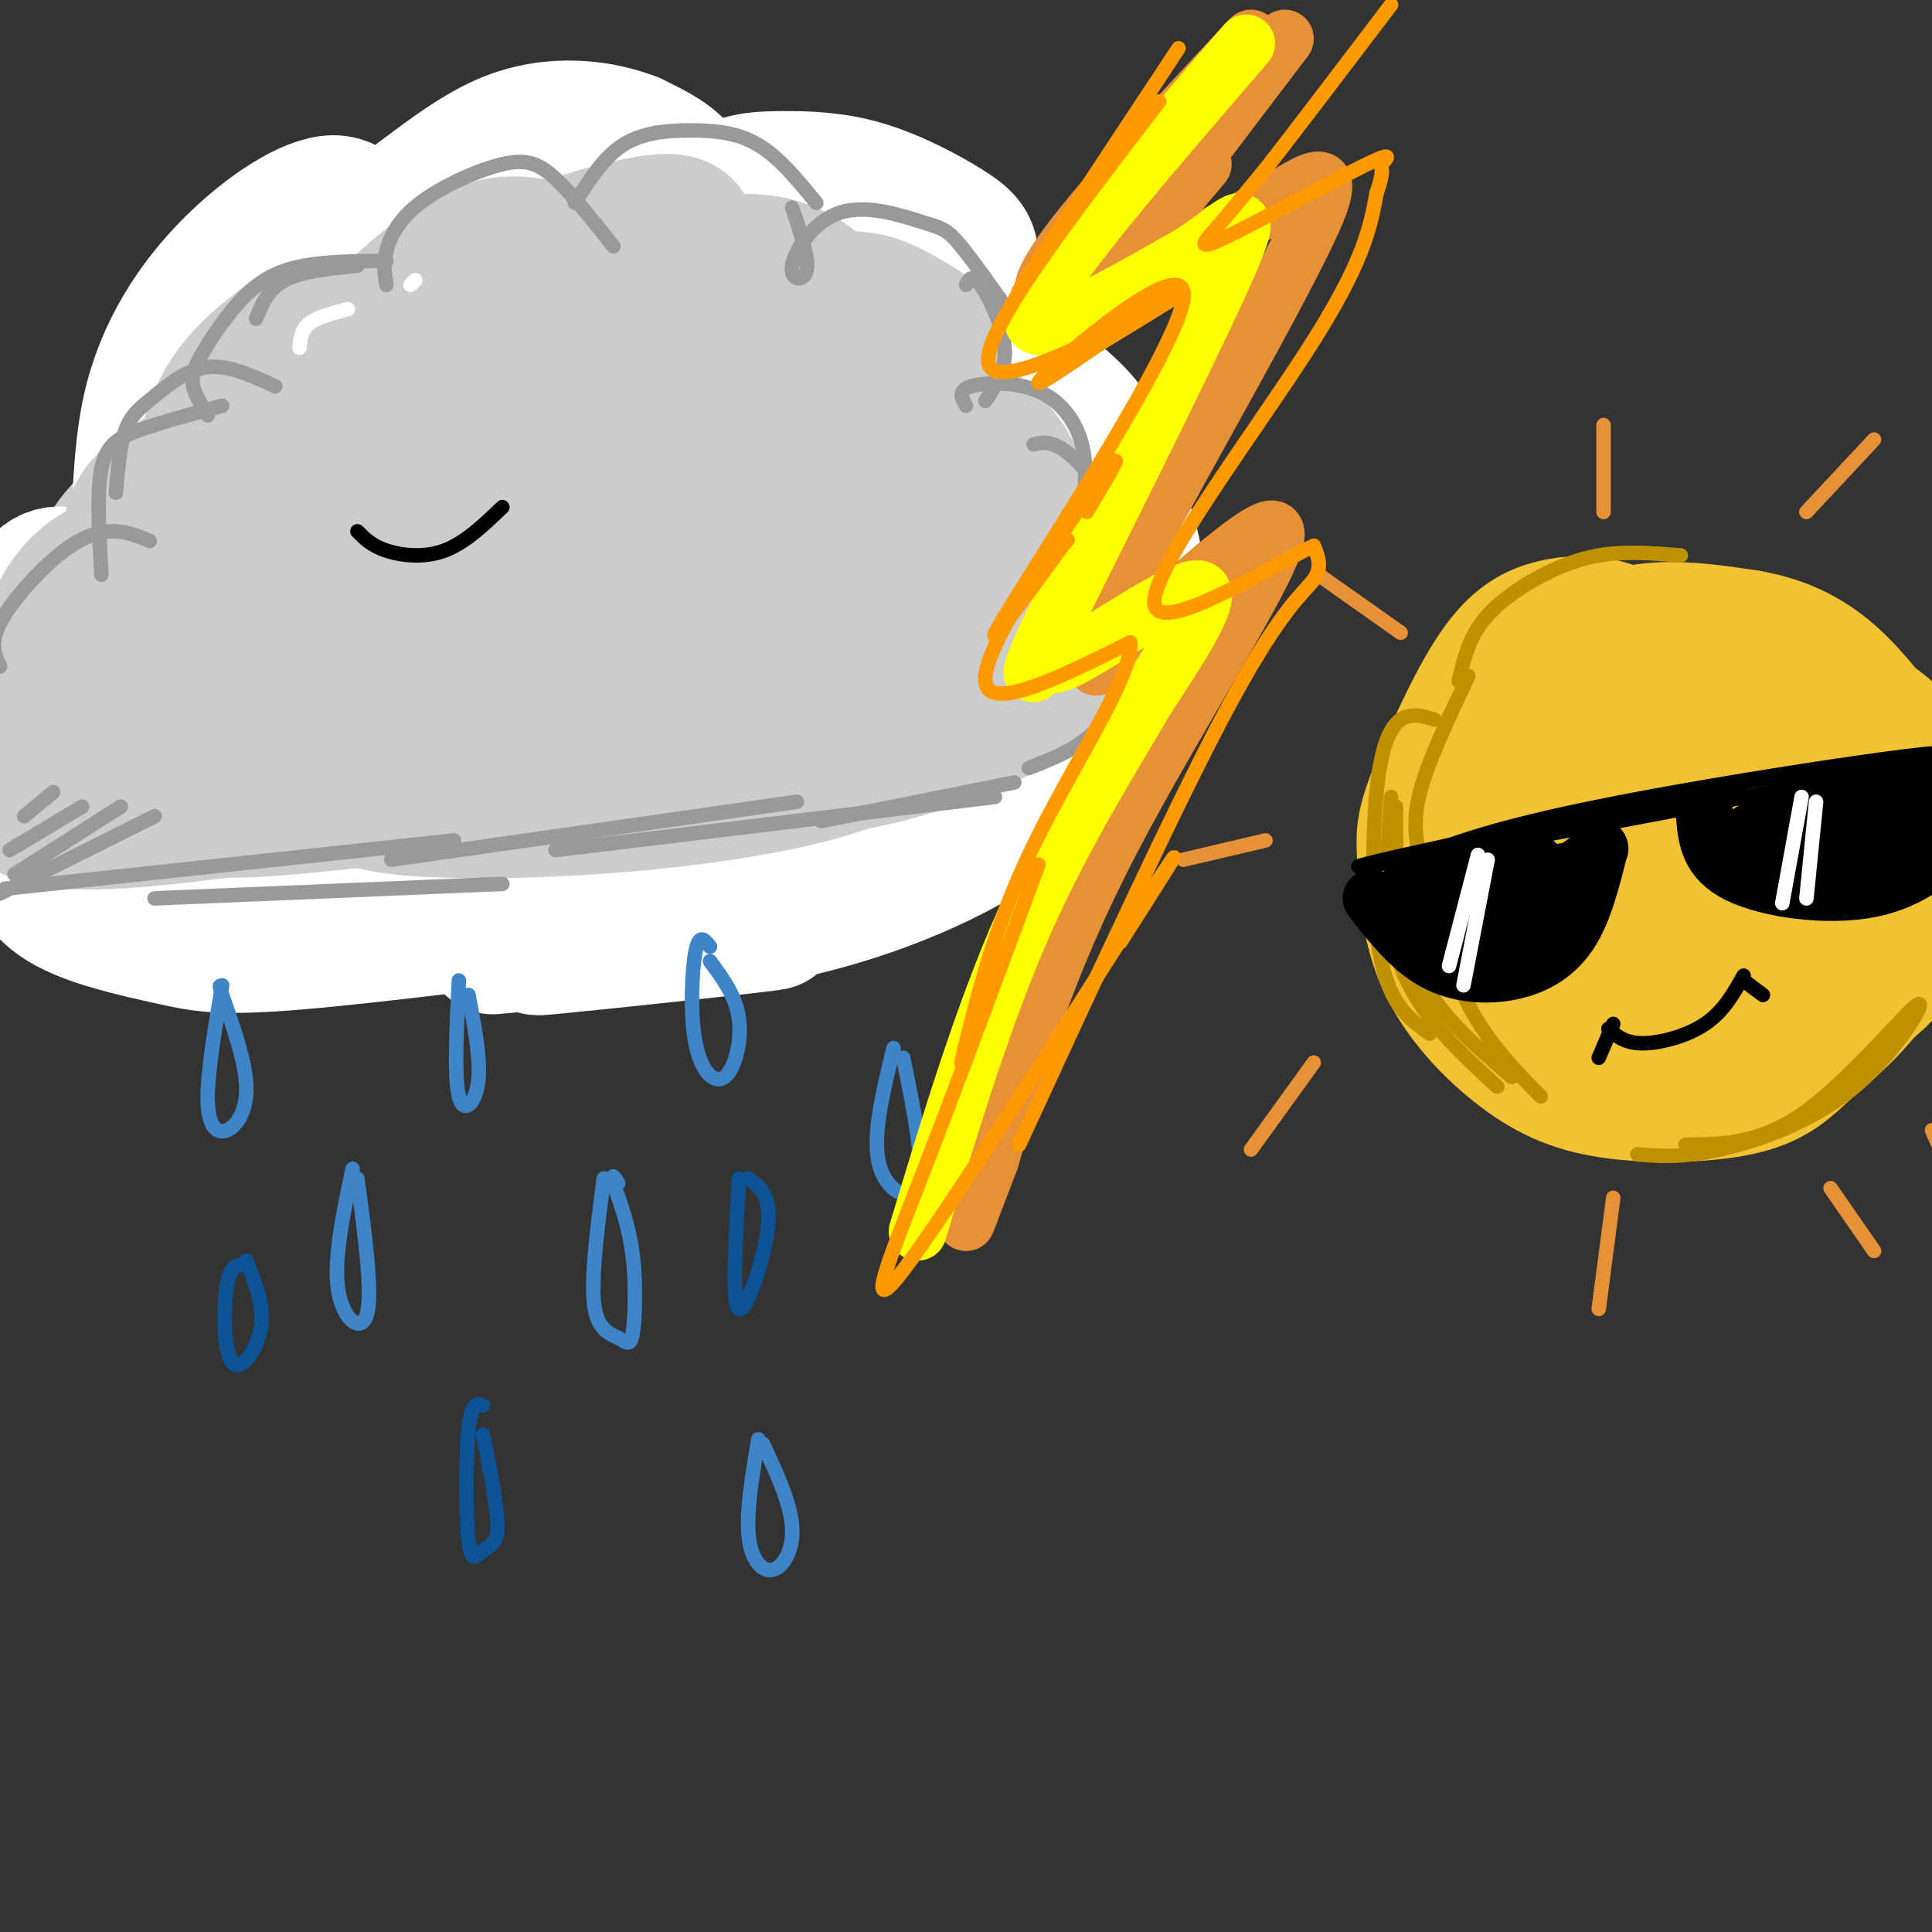 <svg viewBox='0 0 400 400' version='1.1' xmlns='http://www.w3.org/2000/svg' xmlns:xlink='http://www.w3.org/1999/xlink'><rect x="0" y="0" width="400" height="400" fill="#333333" stroke="none"/><g fill='none' stroke='rgb(204,204,204)' stroke-width='28' stroke-linecap='round' stroke-linejoin='round'><path d='M119,56c-1.800,-2.442 -3.600,-4.883 -5,-7c-1.400,-2.117 -2.401,-3.909 -9,-1c-6.599,2.909 -18.798,10.519 -24,15c-5.202,4.481 -3.409,5.835 0,7c3.409,1.165 8.433,2.143 10,1c1.567,-1.143 -0.325,-4.407 -2,-6c-1.675,-1.593 -3.134,-1.515 -8,0c-4.866,1.515 -13.140,4.468 -19,8c-5.860,3.532 -9.305,7.642 -11,12c-1.695,4.358 -1.640,8.962 0,12c1.640,3.038 4.865,4.510 7,5c2.135,0.490 3.182,-0.003 3,-1c-0.182,-0.997 -1.591,-2.499 -3,-4'/><path d='M58,97c-2.895,-1.080 -8.632,-1.781 -12,-2c-3.368,-0.219 -4.366,0.042 -8,3c-3.634,2.958 -9.905,8.612 -13,12c-3.095,3.388 -3.015,4.511 -3,9c0.015,4.489 -0.034,12.344 3,16c3.034,3.656 9.151,3.114 13,2c3.849,-1.114 5.429,-2.800 6,-4c0.571,-1.200 0.134,-1.914 -2,-3c-2.134,-1.086 -5.965,-2.545 -11,1c-5.035,3.545 -11.273,12.094 -14,17c-2.727,4.906 -1.942,6.168 0,10c1.942,3.832 5.042,10.236 9,14c3.958,3.764 8.776,4.890 14,5c5.224,0.110 10.855,-0.797 15,-3c4.145,-2.203 6.804,-5.704 8,-9c1.196,-3.296 0.929,-6.389 0,-8c-0.929,-1.611 -2.519,-1.742 -4,-1c-1.481,0.742 -2.852,2.355 -4,5c-1.148,2.645 -2.074,6.323 -3,10'/><path d='M52,171c0.198,3.632 2.192,7.713 9,10c6.808,2.287 18.430,2.780 27,1c8.570,-1.780 14.088,-5.832 18,-9c3.912,-3.168 6.218,-5.453 8,-9c1.782,-3.547 3.038,-8.355 3,-11c-0.038,-2.645 -1.371,-3.126 -3,-4c-1.629,-0.874 -3.553,-2.142 -7,0c-3.447,2.142 -8.415,7.694 -9,12c-0.585,4.306 3.215,7.366 8,9c4.785,1.634 10.556,1.844 17,0c6.444,-1.844 13.563,-5.740 18,-8c4.437,-2.260 6.193,-2.883 7,-5c0.807,-2.117 0.664,-5.727 0,-8c-0.664,-2.273 -1.851,-3.209 -4,-2c-2.149,1.209 -5.261,4.564 -7,8c-1.739,3.436 -2.105,6.952 3,9c5.105,2.048 15.682,2.628 24,0c8.318,-2.628 14.377,-8.465 17,-13c2.623,-4.535 1.812,-7.767 1,-11'/><path d='M182,140c-2.278,-1.976 -8.474,-1.418 -12,0c-3.526,1.418 -4.383,3.694 -5,6c-0.617,2.306 -0.993,4.641 0,7c0.993,2.359 3.357,4.740 9,5c5.643,0.260 14.566,-1.603 20,-5c5.434,-3.397 7.381,-8.327 9,-13c1.619,-4.673 2.911,-9.088 1,-14c-1.911,-4.912 -7.023,-10.320 -11,-14c-3.977,-3.680 -6.817,-5.631 -11,-6c-4.183,-0.369 -9.708,0.842 -13,4c-3.292,3.158 -4.349,8.261 0,12c4.349,3.739 14.105,6.113 22,5c7.895,-1.113 13.928,-5.714 17,-8c3.072,-2.286 3.182,-2.257 4,-5c0.818,-2.743 2.343,-8.257 1,-13c-1.343,-4.743 -5.555,-8.715 -13,-14c-7.445,-5.285 -18.125,-11.883 -26,-15c-7.875,-3.117 -12.946,-2.753 -18,-3c-5.054,-0.247 -10.091,-1.105 -12,3c-1.909,4.105 -0.688,13.173 4,17c4.688,3.827 12.844,2.414 21,1'/><path d='M169,90c6.881,-1.126 13.582,-4.440 17,-8c3.418,-3.560 3.553,-7.366 1,-11c-2.553,-3.634 -7.794,-7.097 -16,-10c-8.206,-2.903 -19.376,-5.246 -27,-6c-7.624,-0.754 -11.702,0.081 -17,4c-5.298,3.919 -11.814,10.922 -14,17c-2.186,6.078 -0.040,11.229 1,14c1.040,2.771 0.973,3.161 5,3c4.027,-0.161 12.148,-0.872 17,-2c4.852,-1.128 6.434,-2.672 8,-6c1.566,-3.328 3.115,-8.438 0,-12c-3.115,-3.562 -10.894,-5.575 -21,-6c-10.106,-0.425 -22.539,0.739 -31,4c-8.461,3.261 -12.951,8.617 -17,14c-4.049,5.383 -7.658,10.791 -10,17c-2.342,6.209 -3.415,13.220 -2,17c1.415,3.780 5.320,4.331 10,4c4.680,-0.331 10.136,-1.543 16,-4c5.864,-2.457 12.137,-6.157 17,-10c4.863,-3.843 8.317,-7.828 11,-12c2.683,-4.172 4.595,-8.531 2,-12c-2.595,-3.469 -9.699,-6.049 -20,-4c-10.301,2.049 -23.800,8.728 -31,13c-7.200,4.272 -8.100,6.136 -9,8'/><path d='M59,102c-4.112,3.765 -9.894,9.179 -14,16c-4.106,6.821 -6.538,15.049 -6,20c0.538,4.951 4.045,6.626 7,8c2.955,1.374 5.356,2.449 10,2c4.644,-0.449 11.529,-2.422 18,-5c6.471,-2.578 12.528,-5.762 19,-12c6.472,-6.238 13.357,-15.530 15,-21c1.643,-5.470 -1.958,-7.117 -4,-8c-2.042,-0.883 -2.526,-1.003 -6,-1c-3.474,0.003 -9.937,0.128 -16,1c-6.063,0.872 -11.727,2.492 -19,8c-7.273,5.508 -16.154,14.904 -20,21c-3.846,6.096 -2.657,8.892 -2,13c0.657,4.108 0.784,9.528 7,13c6.216,3.472 18.522,4.995 28,4c9.478,-0.995 16.126,-4.507 23,-8c6.874,-3.493 13.972,-6.967 21,-14c7.028,-7.033 13.987,-17.626 17,-24c3.013,-6.374 2.081,-8.529 0,-11c-2.081,-2.471 -5.310,-5.259 -10,-7c-4.690,-1.741 -10.842,-2.434 -17,-1c-6.158,1.434 -12.322,4.996 -18,10c-5.678,5.004 -10.869,11.450 -14,17c-3.131,5.550 -4.201,10.203 -4,15c0.201,4.797 1.672,9.740 5,13c3.328,3.260 8.511,4.839 14,6c5.489,1.161 11.282,1.903 20,-1c8.718,-2.903 20.359,-9.452 32,-16'/><path d='M145,140c7.839,-4.798 11.437,-8.793 15,-14c3.563,-5.207 7.091,-11.628 5,-16c-2.091,-4.372 -9.802,-6.697 -16,-7c-6.198,-0.303 -10.884,1.417 -14,3c-3.116,1.583 -4.661,3.031 -7,6c-2.339,2.969 -5.473,7.459 -7,12c-1.527,4.541 -1.446,9.134 0,12c1.446,2.866 4.256,4.005 7,6c2.744,1.995 5.421,4.845 14,2c8.579,-2.845 23.059,-11.385 30,-17c6.941,-5.615 6.342,-8.307 8,-11c1.658,-2.693 5.572,-5.389 1,-9c-4.572,-3.611 -17.631,-8.136 -24,-10c-6.369,-1.864 -6.049,-1.066 -9,1c-2.951,2.066 -9.175,5.400 -14,9c-4.825,3.600 -8.252,7.465 -10,13c-1.748,5.535 -1.816,12.740 -1,17c0.816,4.260 2.518,5.574 7,7c4.482,1.426 11.746,2.962 17,2c5.254,-0.962 8.499,-4.424 10,-7c1.501,-2.576 1.258,-4.268 -1,-6c-2.258,-1.732 -6.531,-3.505 -16,-5c-9.469,-1.495 -24.134,-2.713 -35,-1c-10.866,1.713 -17.933,6.356 -25,11'/><path d='M80,138c-4.167,2.333 -2.083,2.667 0,3'/></g>
<g fill='none' stroke='rgb(255,255,255)' stroke-width='28' stroke-linecap='round' stroke-linejoin='round'><path d='M102,196c30.111,-2.733 60.222,-5.467 58,-5c-2.222,0.467 -36.778,4.133 -46,5c-9.222,0.867 6.889,-1.067 23,-3'/><path d='M137,193c9.376,-1.245 21.316,-2.859 33,-6c11.684,-3.141 23.111,-7.811 32,-13c8.889,-5.189 15.239,-10.897 18,-17c2.761,-6.103 1.932,-12.601 1,-16c-0.932,-3.399 -1.966,-3.700 -3,-4'/><path d='M218,137c-4.770,-1.260 -15.196,-2.410 -13,-5c2.196,-2.590 17.014,-6.620 24,-10c6.986,-3.380 6.139,-6.108 5,-10c-1.139,-3.892 -2.569,-8.946 -4,-14'/><path d='M230,98c-1.570,-4.362 -3.495,-8.268 -7,-12c-3.505,-3.732 -8.589,-7.289 -12,-10c-3.411,-2.711 -5.149,-4.576 -10,-4c-4.851,0.576 -12.815,3.593 -14,3c-1.185,-0.593 4.407,-4.797 10,-9'/><path d='M197,66c2.542,-3.806 3.897,-8.823 4,-12c0.103,-3.177 -1.047,-4.516 -5,-7c-3.953,-2.484 -10.711,-6.115 -17,-8c-6.289,-1.885 -12.111,-2.024 -17,-2c-4.889,0.024 -8.847,0.213 -13,3c-4.153,2.787 -8.503,8.173 -9,8c-0.497,-0.173 2.858,-5.907 2,-10c-0.858,-4.093 -5.929,-6.547 -11,-9'/><path d='M131,29c-6.180,-2.444 -16.131,-4.054 -26,0c-9.869,4.054 -19.656,13.772 -25,16c-5.344,2.228 -6.243,-3.036 -11,-3c-4.757,0.036 -13.370,5.371 -21,13c-7.630,7.629 -14.277,17.553 -17,30c-2.723,12.447 -1.524,27.419 -4,33c-2.476,5.581 -8.628,1.772 -13,1c-4.372,-0.772 -6.963,1.494 -9,9c-2.037,7.506 -3.518,20.253 -5,33'/><path d='M0,161c-0.107,7.650 2.126,10.274 4,14c1.874,3.726 3.389,8.556 9,12c5.611,3.444 15.318,5.504 22,7c6.682,1.496 10.338,2.427 27,1c16.662,-1.427 46.331,-5.214 76,-9'/></g>
<g fill='none' stroke='rgb(204,204,204)' stroke-width='28' stroke-linecap='round' stroke-linejoin='round'><path d='M93,65c-9.664,1.822 -19.328,3.644 -24,8c-4.672,4.356 -4.353,11.246 -3,15c1.353,3.754 3.741,4.372 6,3c2.259,-1.372 4.391,-4.735 5,-9c0.609,-4.265 -0.304,-9.431 -3,-12c-2.696,-2.569 -7.176,-2.540 -10,-2c-2.824,0.540 -3.992,1.592 -7,4c-3.008,2.408 -7.857,6.173 -11,12c-3.143,5.827 -4.581,13.715 -4,18c0.581,4.285 3.182,4.965 7,4c3.818,-0.965 8.852,-3.576 10,-6c1.148,-2.424 -1.589,-4.660 -4,-6c-2.411,-1.340 -4.495,-1.784 -9,0c-4.505,1.784 -11.430,5.795 -15,9c-3.570,3.205 -3.785,5.602 -4,8'/><path d='M27,111c-0.312,3.825 0.908,9.389 4,11c3.092,1.611 8.056,-0.729 11,-3c2.944,-2.271 3.867,-4.473 -1,-5c-4.867,-0.527 -15.524,0.621 -22,5c-6.476,4.379 -8.771,11.988 -10,17c-1.229,5.012 -1.393,7.426 3,8c4.393,0.574 13.341,-0.694 17,-2c3.659,-1.306 2.029,-2.650 -2,-3c-4.029,-0.350 -10.455,0.296 -15,2c-4.545,1.704 -7.208,4.467 -9,8c-1.792,3.533 -2.713,7.836 -2,12c0.713,4.164 3.061,8.190 13,9c9.939,0.810 27.470,-1.595 45,-4'/><path d='M59,166c21.180,-3.284 51.629,-9.493 62,-13c10.371,-3.507 0.664,-4.313 -11,-3c-11.664,1.313 -25.284,4.743 -32,7c-6.716,2.257 -6.527,3.341 -6,5c0.527,1.659 1.393,3.892 10,5c8.607,1.108 24.957,1.091 41,0c16.043,-1.091 31.781,-3.255 43,-6c11.219,-2.745 17.920,-6.070 17,-7c-0.920,-0.930 -9.460,0.535 -18,2'/><path d='M165,156c-6.360,0.920 -13.258,2.220 -11,3c2.258,0.780 13.674,1.040 27,-2c13.326,-3.040 28.561,-9.380 36,-15c7.439,-5.620 7.081,-10.521 6,-15c-1.081,-4.479 -2.886,-8.538 -7,-10c-4.114,-1.462 -10.539,-0.328 -16,2c-5.461,2.328 -9.959,5.851 -9,8c0.959,2.149 7.373,2.925 12,2c4.627,-0.925 7.465,-3.550 9,-6c1.535,-2.450 1.768,-4.725 2,-7'/><path d='M214,116c-2.321,-2.229 -9.123,-4.302 -15,-2c-5.877,2.302 -10.830,8.978 -12,12c-1.170,3.022 1.442,2.389 4,2c2.558,-0.389 5.062,-0.535 10,-5c4.938,-4.465 12.309,-13.250 10,-22c-2.309,-8.750 -14.299,-17.466 -21,-21c-6.701,-3.534 -8.114,-1.887 -11,0c-2.886,1.887 -7.244,4.015 -7,6c0.244,1.985 5.091,3.826 10,3c4.909,-0.826 9.881,-4.320 12,-8c2.119,-3.680 1.385,-7.546 0,-10c-1.385,-2.454 -3.421,-3.494 -6,-5c-2.579,-1.506 -5.702,-3.476 -10,-4c-4.298,-0.524 -9.773,0.397 -14,3c-4.227,2.603 -7.208,6.886 -7,9c0.208,2.114 3.604,2.057 7,2'/><path d='M164,76c3.342,-1.583 8.196,-6.539 8,-11c-0.196,-4.461 -5.443,-8.427 -11,-10c-5.557,-1.573 -11.423,-0.755 -16,1c-4.577,1.755 -7.863,4.445 -10,7c-2.137,2.555 -3.124,4.973 -2,6c1.124,1.027 4.361,0.661 7,-2c2.639,-2.661 4.682,-7.618 5,-11c0.318,-3.382 -1.090,-5.191 -2,-7c-0.910,-1.809 -1.323,-3.619 -7,-3c-5.677,0.619 -16.617,3.665 -22,6c-5.383,2.335 -5.210,3.957 -5,6c0.210,2.043 0.458,4.506 3,4c2.542,-0.506 7.377,-3.982 6,-7c-1.377,-3.018 -8.965,-5.576 -16,-4c-7.035,1.576 -13.518,7.288 -20,13'/><path d='M82,64c-3.667,3.833 -2.833,6.917 -2,10'/></g>
<g fill='none' stroke='rgb(153,153,153)' stroke-width='3' stroke-linecap='round' stroke-linejoin='round'><path d='M0,138c-1.077,-2.381 -2.155,-4.762 0,-9c2.155,-4.238 7.542,-10.333 12,-14c4.458,-3.667 7.988,-4.905 11,-5c3.012,-0.095 5.506,0.952 8,2'/><path d='M21,119c-0.511,-8.511 -1.022,-17.022 0,-22c1.022,-4.978 3.578,-6.422 8,-8c4.422,-1.578 10.711,-3.289 17,-5'/><path d='M24,102c0.411,-4.905 0.821,-9.810 2,-13c1.179,-3.190 3.125,-4.667 6,-7c2.875,-2.333 6.679,-5.524 11,-6c4.321,-0.476 9.161,1.762 14,4'/><path d='M43,86c-1.290,-2.061 -2.581,-4.121 -3,-6c-0.419,-1.879 0.032,-3.576 2,-7c1.968,-3.424 5.453,-8.576 9,-12c3.547,-3.424 7.156,-5.121 12,-6c4.844,-0.879 10.922,-0.939 17,-1'/><path d='M53,66c1.250,-3.083 2.500,-6.167 6,-8c3.500,-1.833 9.250,-2.417 15,-3'/><path d='M1,184c0.000,0.000 93.000,-10.000 93,-10'/><path d='M32,186c0.000,0.000 72.000,-3.000 72,-3'/><path d='M0,185c0.000,0.000 32.000,-16.000 32,-16'/><path d='M3,181c0.000,0.000 22.000,-14.000 22,-14'/><path d='M2,176c0.000,0.000 15.000,-9.000 15,-9'/><path d='M5,169c0.000,0.000 6.000,-5.000 6,-5'/><path d='M81,178c0.000,0.000 84.000,-12.000 84,-12'/><path d='M115,176c0.000,0.000 91.000,-11.000 91,-11'/><path d='M170,170c0.000,0.000 40.000,-8.000 40,-8'/><path d='M80,59c-0.346,-2.070 -0.692,-4.140 0,-7c0.692,-2.860 2.423,-6.509 7,-10c4.577,-3.491 12.002,-6.825 17,-8c4.998,-1.175 7.571,-0.193 11,3c3.429,3.193 7.715,8.596 12,14'/><path d='M119,42c2.988,-4.714 5.976,-9.429 10,-12c4.024,-2.571 9.083,-3.000 14,-3c4.917,0.000 9.690,0.429 14,3c4.310,2.571 8.155,7.286 12,12'/><path d='M164,43c1.785,5.261 3.569,10.521 3,13c-0.569,2.479 -3.492,2.175 -3,-1c0.492,-3.175 4.400,-9.222 10,-11c5.600,-1.778 12.892,0.714 17,2c4.108,1.286 5.031,1.368 8,5c2.969,3.632 7.985,10.816 13,18'/><path d='M200,59c0.622,-1.200 1.244,-2.400 3,0c1.756,2.400 4.644,8.400 5,13c0.356,4.600 -1.822,7.800 -4,11'/><path d='M200,84c-0.893,-1.565 -1.786,-3.131 1,-4c2.786,-0.869 9.250,-1.042 14,1c4.750,2.042 7.786,6.298 9,11c1.214,4.702 0.607,9.851 0,15'/><path d='M214,92c1.622,-0.378 3.244,-0.756 6,1c2.756,1.756 6.644,5.644 7,11c0.356,5.356 -2.822,12.178 -6,19'/><path d='M221,112c1.844,-1.064 3.687,-2.128 6,-2c2.313,0.128 5.094,1.447 7,5c1.906,3.553 2.936,9.341 2,16c-0.936,6.659 -3.839,14.188 -8,19c-4.161,4.812 -9.581,6.906 -15,9'/></g>
<g fill='none' stroke='rgb(61,133,198)' stroke-width='3' stroke-linecap='round' stroke-linejoin='round'><path d='M46,204c-1.571,9.310 -3.143,18.619 -3,24c0.143,5.381 2.000,6.833 4,6c2.000,-0.833 4.143,-3.952 4,-9c-0.143,-5.048 -2.571,-12.024 -5,-19'/><path d='M46,206c-0.833,-3.167 -0.417,-1.583 0,0'/><path d='M95,203c-0.489,10.067 -0.978,20.133 0,24c0.978,3.867 3.422,1.533 4,-3c0.578,-4.533 -0.711,-11.267 -2,-18'/><path d='M73,242c-1.978,9.378 -3.956,18.756 -3,25c0.956,6.244 4.844,9.356 6,5c1.156,-4.356 -0.422,-16.178 -2,-28'/><path d='M147,196c-1.120,-1.440 -2.239,-2.880 -3,1c-0.761,3.880 -1.163,13.081 0,19c1.163,5.919 3.890,8.555 6,7c2.110,-1.555 3.603,-7.301 3,-12c-0.603,-4.699 -3.301,-8.349 -6,-12'/><path d='M125,244c-1.327,10.270 -2.654,20.539 -2,26c0.654,5.461 3.289,6.113 5,7c1.711,0.887 2.499,2.008 3,-1c0.501,-3.008 0.715,-10.145 0,-16c-0.715,-5.855 -2.357,-10.427 -4,-15'/><path d='M127,245c-0.500,-2.500 0.250,-1.250 1,0'/><path d='M185,217c-2.222,9.111 -4.444,18.222 -3,24c1.444,5.778 6.556,8.222 8,4c1.444,-4.222 -0.778,-15.111 -3,-26'/><path d='M157,298c-1.256,7.494 -2.512,14.988 -2,20c0.512,5.012 2.792,7.542 5,7c2.208,-0.542 4.345,-4.155 4,-9c-0.345,-4.845 -3.173,-10.923 -6,-17'/></g>
<g fill='none' stroke='rgb(255,255,255)' stroke-width='3' stroke-linecap='round' stroke-linejoin='round'><path d='M62,72c0.167,-1.833 0.333,-3.667 2,-5c1.667,-1.333 4.833,-2.167 8,-3'/><path d='M85,59c0.000,0.000 1.000,-1.000 1,-1'/></g>
<g fill='none' stroke='rgb(241,194,50)' stroke-width='28' stroke-linecap='round' stroke-linejoin='round'><path d='M344,136c-3.561,-2.417 -7.123,-4.834 -11,-6c-3.877,-1.166 -8.070,-1.081 -12,0c-3.930,1.081 -7.599,3.158 -12,10c-4.401,6.842 -9.535,18.450 -12,25c-2.465,6.550 -2.262,8.040 -2,13c0.262,4.960 0.584,13.388 4,21c3.416,7.612 9.926,14.409 16,19c6.074,4.591 11.711,6.977 20,8c8.289,1.023 19.232,0.684 26,-1c6.768,-1.684 9.363,-4.713 13,-8c3.637,-3.287 8.316,-6.834 13,-13c4.684,-6.166 9.373,-14.952 12,-22c2.627,-7.048 3.192,-12.358 1,-18c-2.192,-5.642 -7.140,-11.617 -14,-16c-6.860,-4.383 -15.633,-7.175 -27,-8c-11.367,-0.825 -25.330,0.316 -35,3c-9.670,2.684 -15.049,6.910 -18,13c-2.951,6.090 -3.476,14.045 -4,22'/><path d='M302,178c0.120,7.888 2.419,16.607 5,23c2.581,6.393 5.444,10.460 10,14c4.556,3.540 10.804,6.554 17,8c6.196,1.446 12.340,1.326 19,-2c6.660,-3.326 13.836,-9.858 19,-17c5.164,-7.142 8.315,-14.894 10,-22c1.685,-7.106 1.902,-13.565 -1,-20c-2.902,-6.435 -8.925,-12.846 -14,-16c-5.075,-3.154 -9.203,-3.050 -14,-2c-4.797,1.050 -10.263,3.045 -15,6c-4.737,2.955 -8.744,6.871 -12,11c-3.256,4.129 -5.760,8.470 -7,13c-1.240,4.530 -1.218,9.249 1,14c2.218,4.751 6.630,9.535 11,12c4.370,2.465 8.698,2.612 13,3c4.302,0.388 8.579,1.018 15,-3c6.421,-4.018 14.986,-12.682 19,-19c4.014,-6.318 3.475,-10.288 2,-14c-1.475,-3.712 -3.888,-7.166 -7,-9c-3.112,-1.834 -6.922,-2.050 -11,-2c-4.078,0.050 -8.423,0.364 -14,5c-5.577,4.636 -12.386,13.594 -16,21c-3.614,7.406 -4.033,13.259 0,16c4.033,2.741 12.516,2.371 21,2'/><path d='M353,200c7.757,-3.744 16.650,-14.105 21,-20c4.350,-5.895 4.159,-7.324 4,-10c-0.159,-2.676 -0.284,-6.599 -4,-11c-3.716,-4.401 -11.024,-9.280 -15,-11c-3.976,-1.720 -4.621,-0.282 -6,0c-1.379,0.282 -3.492,-0.594 -8,2c-4.508,2.594 -11.411,8.658 -15,14c-3.589,5.342 -3.865,9.962 -3,14c0.865,4.038 2.872,7.493 7,10c4.128,2.507 10.379,4.065 15,5c4.621,0.935 7.612,1.248 12,-2c4.388,-3.248 10.173,-10.057 12,-15c1.827,-4.943 -0.302,-8.021 -3,-10c-2.698,-1.979 -5.963,-2.859 -9,-4c-3.037,-1.141 -5.845,-2.543 -10,3c-4.155,5.543 -9.657,18.031 -14,21c-4.343,2.969 -7.527,-3.580 -9,-8c-1.473,-4.420 -1.237,-6.710 -1,-9'/><path d='M327,169c0.221,-3.005 1.274,-6.016 5,-10c3.726,-3.984 10.126,-8.939 15,-11c4.874,-2.061 8.223,-1.229 11,1c2.777,2.229 4.983,5.853 6,8c1.017,2.147 0.847,2.817 0,4c-0.847,1.183 -2.371,2.879 -7,4c-4.629,1.121 -12.365,1.668 -20,-1c-7.635,-2.668 -15.170,-8.550 -18,-13c-2.830,-4.450 -0.954,-7.467 3,-11c3.954,-3.533 9.987,-7.581 17,-9c7.013,-1.419 15.007,-0.210 23,1'/><path d='M362,132c6.741,1.194 12.094,3.678 17,8c4.906,4.322 9.364,10.480 12,14c2.636,3.520 3.450,4.401 4,10c0.550,5.599 0.835,15.918 0,23c-0.835,7.082 -2.791,10.929 -4,13c-1.209,2.071 -1.672,2.365 -6,6c-4.328,3.635 -12.522,10.610 -19,14c-6.478,3.390 -11.239,3.195 -16,3'/></g>
<g fill='none' stroke='rgb(191,144,0)' stroke-width='3' stroke-linecap='round' stroke-linejoin='round'><path d='M297,149c-2.423,-0.744 -4.845,-1.488 -7,0c-2.155,1.488 -4.042,5.208 -5,15c-0.958,9.792 -0.988,25.655 1,35c1.988,9.345 5.994,12.173 10,15'/><path d='M310,225c-8.167,-7.500 -16.333,-15.000 -20,-25c-3.667,-10.000 -2.833,-22.500 -2,-35'/><path d='M289,167c0.000,11.833 0.000,23.667 4,33c4.000,9.333 12.000,16.167 20,23'/><path d='M319,227c-5.411,-5.482 -10.821,-10.964 -15,-19c-4.179,-8.036 -7.125,-18.625 -9,-26c-1.875,-7.375 -2.679,-11.536 -1,-18c1.679,-6.464 5.839,-15.232 10,-24'/><path d='M302,141c0.905,-3.810 1.810,-7.619 4,-11c2.190,-3.381 5.667,-6.333 10,-9c4.333,-2.667 9.524,-5.048 15,-6c5.476,-0.952 11.238,-0.476 17,0'/><path d='M339,239c4.552,0.370 9.104,0.740 17,-1c7.896,-1.740 19.137,-5.590 28,-13c8.863,-7.410 15.348,-18.380 13,-17c-2.348,1.380 -13.528,15.108 -23,22c-9.472,6.892 -17.236,6.946 -25,7'/></g>
<g fill='none' stroke='rgb(0,0,0)' stroke-width='3' stroke-linecap='round' stroke-linejoin='round'><path d='M288,180c9.173,-4.143 18.345,-8.286 48,-14c29.655,-5.714 79.792,-13.000 64,-9c-15.792,4.000 -97.512,19.286 -115,22c-17.488,2.714 29.256,-7.143 76,-17'/><path d='M361,162c19.500,-3.667 30.250,-4.333 41,-5'/></g>
<g fill='none' stroke='rgb(0,0,0)' stroke-width='12' stroke-linecap='round' stroke-linejoin='round'><path d='M284,186c4.006,5.131 8.012,10.262 13,13c4.988,2.738 10.958,3.083 16,2c5.042,-1.083 9.155,-3.595 12,-8c2.845,-4.405 4.423,-10.702 6,-17'/><path d='M331,176c0.674,-1.603 -0.643,2.889 -11,7c-10.357,4.111 -29.756,7.839 -27,7c2.756,-0.839 27.667,-6.246 29,-8c1.333,-1.754 -20.910,0.143 -24,0c-3.090,-0.143 12.974,-2.327 18,-3c5.026,-0.673 -0.987,0.163 -7,1'/><path d='M309,180c-5.408,2.147 -15.429,7.015 -12,9c3.429,1.985 20.309,1.088 23,0c2.691,-1.088 -8.807,-2.368 -14,-1c-5.193,1.368 -4.081,5.383 0,6c4.081,0.617 11.132,-2.163 11,-5c-0.132,-2.837 -7.448,-5.729 -13,-7c-5.552,-1.271 -9.341,-0.919 -11,0c-1.659,0.919 -1.188,2.405 0,3c1.188,0.595 3.094,0.297 5,0'/><path d='M298,185c5.667,-0.833 17.333,-2.917 29,-5'/><path d='M353,169c0.391,4.475 0.781,8.951 7,12c6.219,3.049 18.265,4.673 27,3c8.735,-1.673 14.159,-6.643 17,-10c2.841,-3.357 3.097,-5.102 2,-6c-1.097,-0.898 -3.549,-0.949 -6,-1'/><path d='M400,167c-11.297,1.891 -36.538,7.117 -33,6c3.538,-1.117 35.856,-8.578 35,-9c-0.856,-0.422 -34.884,6.194 -39,8c-4.116,1.806 21.681,-1.198 28,-1c6.319,0.198 -6.841,3.599 -20,7'/><path d='M371,178c1.778,0.644 16.222,-1.244 20,-2c3.778,-0.756 -3.111,-0.378 -10,0'/></g>
<g fill='none' stroke='rgb(230,145,56)' stroke-width='3' stroke-linecap='round' stroke-linejoin='round'><path d='M290,131c0.000,0.000 -17.000,-12.000 -17,-12'/><path d='M332,106c0.000,0.000 0.000,-18.000 0,-18'/><path d='M374,106c0.000,0.000 14.000,-15.000 14,-15'/><path d='M262,174c0.000,0.000 -17.000,4.000 -17,4'/><path d='M272,220c0.000,0.000 -13.000,18.000 -13,18'/><path d='M334,248c0.000,0.000 -3.000,23.000 -3,23'/><path d='M379,246c0.000,0.000 9.000,13.000 9,13'/><path d='M400,234c1.167,2.750 2.333,5.500 4,7c1.667,1.500 3.833,1.750 6,2'/></g>
<g fill='none' stroke='rgb(0,0,0)' stroke-width='3' stroke-linecap='round' stroke-linejoin='round'><path d='M333,213c1.689,1.489 3.378,2.978 7,3c3.622,0.022 9.178,-1.422 13,-4c3.822,-2.578 5.911,-6.289 8,-10'/><path d='M361,203c0.000,0.000 4.000,3.000 4,3'/><path d='M334,212c0.000,0.000 -3.000,7.000 -3,7'/></g>
<g fill='none' stroke='rgb(255,255,255)' stroke-width='3' stroke-linecap='round' stroke-linejoin='round'><path d='M306,177c0.000,0.000 -6.000,23.000 -6,23'/><path d='M308,178c0.000,0.000 -5.000,26.000 -5,26'/><path d='M373,165c0.000,0.000 -4.000,22.000 -4,22'/><path d='M376,166c0.000,0.000 -2.000,20.000 -2,20'/></g>
<g fill='none' stroke='rgb(230,145,56)' stroke-width='12' stroke-linecap='round' stroke-linejoin='round'><path d='M259,8c-21.333,22.833 -42.667,45.667 -43,52c-0.333,6.333 20.333,-3.833 41,-14'/><path d='M257,46c11.917,-6.357 21.208,-15.250 15,-1c-6.208,14.250 -27.917,51.643 -38,71c-10.083,19.357 -8.542,20.679 -7,22'/><path d='M227,138c9.012,-5.952 35.042,-31.833 37,-28c1.958,3.833 -20.155,37.381 -34,64c-13.845,26.619 -19.423,46.310 -25,66'/><path d='M205,240c-5.000,13.167 -5.000,13.083 -5,13'/><path d='M266,8c-15.083,19.833 -30.167,39.667 -33,44c-2.833,4.333 6.583,-6.833 16,-18'/></g>
<g fill='none' stroke='rgb(255,255,0)' stroke-width='12' stroke-linecap='round' stroke-linejoin='round'><path d='M258,9c-21.000,24.333 -42.000,48.667 -44,56c-2.000,7.333 15.000,-2.333 32,-12'/><path d='M246,53c8.667,-5.333 14.333,-12.667 9,0c-5.333,12.667 -21.667,45.333 -38,78'/><path d='M217,131c-6.019,13.190 -2.067,7.164 -1,6c1.067,-1.164 -0.751,2.533 6,-1c6.751,-3.533 22.072,-14.295 26,-14c3.928,0.295 -3.536,11.648 -11,23'/><path d='M237,145c-6.289,10.956 -16.511,26.844 -25,46c-8.489,19.156 -15.244,41.578 -22,64'/></g>
<g fill='none' stroke='rgb(255,153,0)' stroke-width='3' stroke-linecap='round' stroke-linejoin='round'><path d='M244,10c-13.167,19.917 -26.333,39.833 -31,47c-4.667,7.167 -0.833,1.583 3,-4'/><path d='M240,21c-19.200,24.978 -38.400,49.956 -35,55c3.400,5.044 29.400,-9.844 37,-14c7.600,-4.156 -3.200,2.422 -14,9'/><path d='M228,71c-6.963,4.722 -17.372,12.029 -11,6c6.372,-6.029 29.523,-25.392 28,-15c-1.523,10.392 -27.721,50.541 -36,64c-8.279,13.459 1.360,0.230 11,-13'/><path d='M220,113c1.833,-2.167 0.917,-1.083 0,0'/><path d='M225,106c4.600,-7.667 9.200,-15.333 3,-7c-6.200,8.333 -23.200,32.667 -24,41c-0.800,8.333 14.600,0.667 30,-7'/><path d='M234,133c0.889,6.244 -11.889,25.356 -20,42c-8.111,16.644 -11.556,30.822 -15,45'/><path d='M215,179c-8.511,23.000 -17.022,46.000 -24,64c-6.978,18.000 -12.422,31.000 -4,20c8.422,-11.000 30.711,-46.000 53,-81'/><path d='M240,182c7.500,-11.333 -0.250,0.833 -8,13'/><path d='M211,237c16.689,-36.222 33.378,-72.444 44,-92c10.622,-19.556 15.178,-22.444 17,-25c1.822,-2.556 0.911,-4.778 0,-7'/><path d='M272,113c-9.202,4.405 -32.208,18.917 -33,12c-0.792,-6.917 20.631,-35.262 32,-53c11.369,-17.738 12.685,-24.869 14,-32'/><path d='M285,40c2.121,-6.068 0.422,-5.236 1,-6c0.578,-0.764 3.433,-3.122 -3,0c-6.433,3.122 -22.155,11.725 -29,15c-6.845,3.275 -4.813,1.221 -2,-2c2.813,-3.221 6.406,-7.611 10,-12'/><path d='M262,35c6.000,-7.667 16.000,-20.833 26,-34'/></g>
<g fill='none' stroke='rgb(11,83,148)' stroke-width='3' stroke-linecap='round' stroke-linejoin='round'><path d='M51,262c-1.607,-0.244 -3.214,-0.488 -4,4c-0.786,4.488 -0.750,13.708 1,16c1.750,2.292 5.214,-2.345 6,-7c0.786,-4.655 -1.107,-9.327 -3,-14'/><path d='M100,291c-1.206,-0.421 -2.411,-0.842 -3,5c-0.589,5.842 -0.560,17.947 0,23c0.560,5.053 1.651,3.053 3,2c1.349,-1.053 2.957,-1.158 3,-5c0.043,-3.842 -1.478,-11.421 -3,-19'/><path d='M153,244c-0.756,13.067 -1.511,26.133 0,27c1.511,0.867 5.289,-10.467 6,-17c0.711,-6.533 -1.644,-8.267 -4,-10'/></g>
<g fill='none' stroke='rgb(0,0,0)' stroke-width='3' stroke-linecap='round' stroke-linejoin='round'><path d='M74,110c1.467,1.489 2.933,2.978 6,4c3.067,1.022 7.733,1.578 12,0c4.267,-1.578 8.133,-5.289 12,-9'/></g>
</svg>